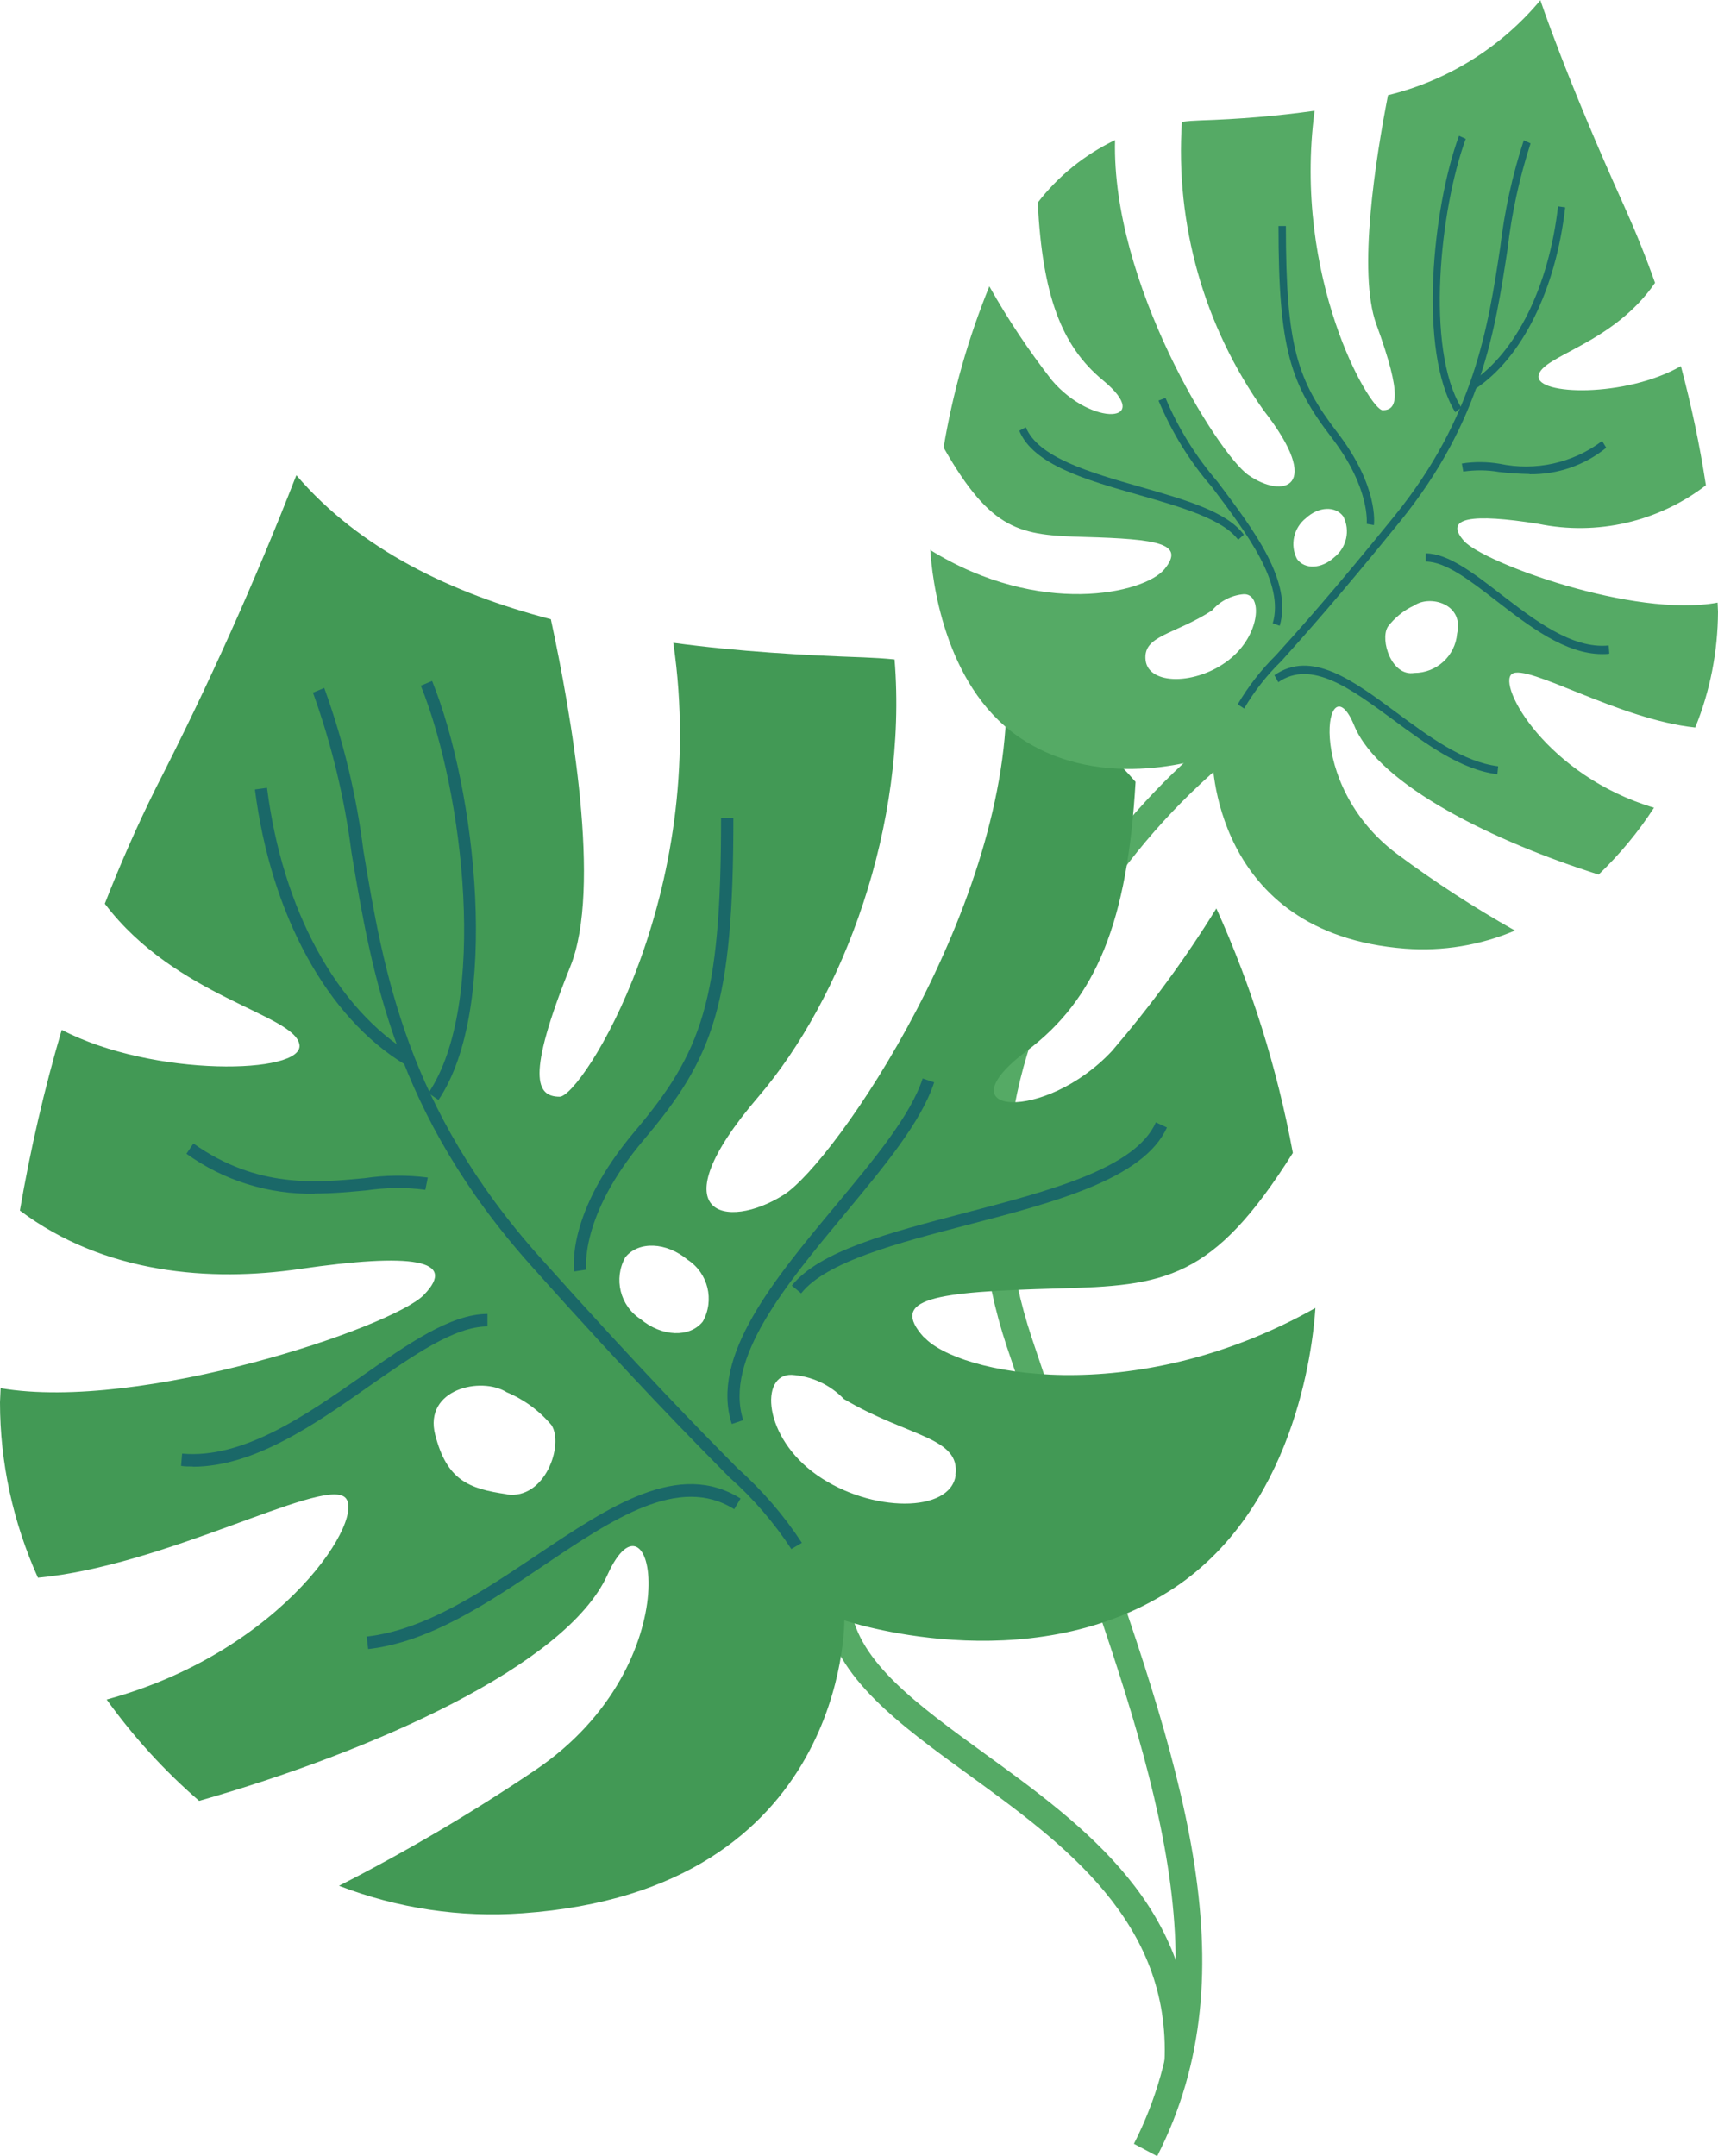 <?xml version="1.0" encoding="UTF-8"?><svg id="Layer_2" xmlns="http://www.w3.org/2000/svg" viewBox="0 0 83.77 105.12"><defs><style>.cls-1{fill:#429955;}.cls-2{fill:#55aa65;}.cls-3{fill:#1a6868;}</style></defs><g id="Layer_1-2"><path id="Path_11887" class="cls-2" d="m56.42,105.12l-1.13-.6c4.4-8.65.93-18.47-3.45-30.91-.9-2.56-1.83-5.2-2.76-7.99-2.32-7.01-1.38-14.3,2.71-21.1,1.85-3.09,4.19-5.87,6.93-8.21l.79,1.03c-2.62,2.26-4.87,4.93-6.65,7.9-3.92,6.53-4.78,13.25-2.56,19.96.92,2.78,1.85,5.41,2.75,7.96,4.49,12.74,8.04,22.8,3.38,31.95"/><path id="Path_11888" class="cls-2" d="m58.06,100.6l-1.28-.06c.32-6.85-4.92-10.65-9.53-14-3.36-2.44-6.54-4.74-7.02-7.92l1.26-.2c.4,2.63,3.23,4.68,6.5,7.06,4.89,3.54,10.42,7.56,10.07,15.12"/><path id="Path_11889" class="cls-1" d="m45.05,65.2c-1.71-1.9.47-2.22,6.53-2.38,5.21-.14,7.55-.39,11.46-6.61-.76-4.11-2.01-8.11-3.73-11.92-1.51,2.45-3.22,4.77-5.09,6.95-3.26,3.49-8.39,3.17-4.16,0,3.4-2.55,4.92-6.32,5.31-13.12-1.72-2-3.87-3.59-6.3-4.62.3,10.58-8.38,23.19-10.85,24.75-2.8,1.77-6.21,1.01-1.24-4.78,4.13-4.82,7.29-13.24,6.64-21.32-.51-.05-1.01-.08-1.51-.1-2.89-.1-6.08-.28-9.28-.71,1.81,12.33-4.49,22.13-5.54,22.13-1.14,0-1.65-.95.52-6.35,1.54-3.81.05-12.28-.95-16.93-4.83-1.26-9.3-3.39-12.41-7.02-2.02,5.19-4.3,10.27-6.84,15.23-.92,1.85-1.75,3.74-2.5,5.66,3.46,4.57,9.25,5.38,9.49,6.87.24,1.45-7.12,1.61-11.59-.72-.85,2.89-1.53,5.84-2.04,8.81,4.14,3.11,9.33,3.48,13.64,2.85,5.43-.79,7.76-.48,6.05,1.27-1.54,1.57-13.79,5.7-20.63,4.54-.01.23-.02.46-.03.69,0,2.95.64,5.86,1.85,8.55,6.18-.57,13.69-4.79,14.93-3.95,1.21.83-2.85,7.52-11.58,9.89,1.31,1.82,2.82,3.48,4.51,4.94,8.41-2.4,17.9-6.58,19.91-11.02,2.22-4.92,4.24,4.28-3.52,9.52-3.07,2.07-6.27,3.96-9.57,5.64,2.85,1.1,5.91,1.56,8.95,1.34,15.85-1.11,15.69-14.28,15.69-14.28,0,0,8.86,3.01,15.85-1.43,6.07-3.85,6.99-11.77,7.12-13.8-8.93,5.02-17.47,3.22-19.08,1.42m-20.35,7.66c-1.86-.27-2.92-.68-3.49-2.9s2.24-2.86,3.49-2.07c.84.35,1.59.9,2.18,1.6.62.95-.31,3.65-2.18,3.38m9.56-8.43c-.64.8-2,.75-3.04-.12-1-.65-1.32-1.97-.74-3.01.64-.8,2-.75,3.04.12,1,.65,1.32,1.97.74,3.01m12.33,7.49c-.25,1.85-4.12,1.85-6.76,0s-2.8-4.94-1.24-4.89c.97.06,1.88.48,2.55,1.18,3.13,1.85,5.69,1.85,5.44,3.7"/><path id="Path_11890" class="cls-3" d="m38.59,75.53c-.85-1.3-1.87-2.48-3.03-3.51-1.75-1.77-4.69-4.74-9.67-10.32-6.62-7.41-7.75-14.17-8.75-20.13-.34-2.66-.97-5.28-1.88-7.8l.55-.23c.93,2.57,1.57,5.23,1.91,7.93.98,5.88,2.1,12.54,8.6,19.82,4.98,5.57,7.9,8.53,9.65,10.3,1.2,1.07,2.25,2.29,3.13,3.63l-.51.3Z"/><path id="Path_11891" class="cls-3" d="m21.38,53.63l-.49-.34c2.92-4.34,1.73-14.66-.37-19.86l.55-.23c2.15,5.32,3.34,15.93.31,20.43"/><path id="Path_11892" class="cls-3" d="m19.78,51.92c-3.83-2.3-6.57-7.32-7.35-13.43l.59-.08c.75,5.93,3.39,10.78,7.06,12.99l-.3.52Z"/><path id="Path_11893" class="cls-3" d="m15.34,58.2c-2.24.04-4.43-.64-6.25-1.95l.34-.5c3.11,2.2,6.01,1.91,8.35,1.69,1.02-.15,2.06-.16,3.08-.03l-.12.6c-.96-.13-1.94-.11-2.9.03-.77.07-1.61.15-2.49.15"/><path id="Path_11894" class="cls-3" d="m28,61.99c-.02-.12-.4-2.87,2.95-6.83,3.26-3.86,4.21-6.33,4.21-15.28h.6c0,9.14-.98,11.68-4.36,15.68-3.15,3.72-2.82,6.32-2.81,6.34l-.59.09Z"/><path id="Path_11895" class="cls-3" d="m9.4,71.5c-.19,0-.38,0-.57-.03l.05-.6c2.98.27,6.06-1.89,8.78-3.79,2.22-1.55,4.31-3.02,6.11-3.02v.61c-1.61,0-3.63,1.42-5.77,2.91-2.63,1.85-5.6,3.93-8.6,3.93"/><path id="Path_11896" class="cls-3" d="m17.95,80.39l-.07-.6c2.85-.32,5.61-2.18,8.29-3.97,3.56-2.39,6.93-4.65,9.94-2.76l-.31.52c-2.69-1.69-5.9.46-9.3,2.75-2.73,1.84-5.56,3.73-8.55,4.07"/><path id="Path_11897" class="cls-3" d="m35.68,69.42c-1.06-3.29,2.06-7.04,5.08-10.66,1.87-2.25,3.64-4.37,4.23-6.18l.56.19c-.63,1.93-2.43,4.09-4.34,6.39-2.91,3.5-5.92,7.11-4.97,10.08l-.57.19Z"/><path id="Path_11898" class="cls-3" d="m39.07,63.06l-.46-.38c1.35-1.7,4.79-2.59,8.42-3.54,4.09-1.07,8.33-2.16,9.33-4.42l.54.25c-1.13,2.51-5.5,3.65-9.73,4.75-3.38.88-6.88,1.79-8.1,3.33"/><path id="Path_11899" class="cls-2" d="m45.36,26.79c.08,1.33.63,6.56,4.26,9.1,4.19,2.93,9.49.94,9.49.94,0,0-.09,8.69,9.4,9.42,1.83.14,3.67-.16,5.36-.88-1.99-1.12-3.9-2.36-5.73-3.72-4.65-3.45-3.44-9.52-2.11-6.28,1.2,2.93,6.89,5.68,11.92,7.27,1.02-.98,1.93-2.07,2.7-3.26-5.23-1.56-7.66-5.98-6.93-6.52s5.24,2.23,8.94,2.61c.73-1.79,1.1-3.71,1.11-5.64l-.02-.45c-4.1.76-11.43-1.96-12.36-3-1.02-1.15.37-1.36,3.62-.84,2.87.59,5.85-.1,8.17-1.88-.3-1.96-.71-3.9-1.22-5.81-2.68,1.54-7.08,1.43-6.94.47.15-.99,3.61-1.52,5.68-4.53-.45-1.27-.95-2.51-1.5-3.73-2.88-6.38-4.09-10.05-4.09-10.05-1.92,2.3-4.52,3.92-7.43,4.63-.6,3.07-1.49,8.66-.57,11.17,1.3,3.56,1,4.19.31,4.19-.63,0-4.4-6.46-3.32-14.6-1.84.26-3.7.41-5.56.47-.3.01-.6.03-.91.07-.33,5,1.08,9.97,3.98,14.06,2.98,3.82.93,4.33-.74,3.16-1.48-1.03-6.68-9.36-6.5-16.33-1.48.71-2.77,1.75-3.77,3.05.23,4.49,1.14,6.98,3.18,8.66,2.53,2.09-.53,2.3-2.49,0-1.13-1.45-2.15-2.98-3.05-4.58-1.03,2.53-1.78,5.17-2.23,7.86,2.34,4.11,3.74,4.27,6.86,4.36,3.63.1,4.93.32,3.91,1.57-.97,1.18-6.08,2.37-11.43-.94m22.31,3.76c.34-.45.79-.82,1.3-1.05.75-.52,2.43-.1,2.09,1.37-.09,1.09-1,1.92-2.09,1.92-1.11.18-1.67-1.6-1.3-2.23m-3.98-5.32c.62-.57,1.44-.6,1.82-.08.35.68.16,1.52-.44,1.99-.62.57-1.44.61-1.82.08-.35-.68-.16-1.52.44-1.99m-4.57,4.49c.39-.45.94-.73,1.53-.78.94-.04.84,2-.74,3.22s-3.9,1.22-4.04,0,1.38-1.22,3.26-2.44"/><path id="Path_11900" class="cls-3" d="m60.66,34.55c.5-.85,1.11-1.63,1.82-2.32,1.05-1.17,2.8-3.12,5.79-6.81,3.97-4.89,4.64-9.35,5.24-13.28.2-1.75.58-3.47,1.12-5.15l-.33-.15c-.56,1.7-.94,3.46-1.15,5.23-.59,3.88-1.26,8.28-5.15,13.08-2.98,3.68-4.73,5.63-5.78,6.79-.73.72-1.35,1.52-1.87,2.4l.31.2Z"/><path id="Path_11901" class="cls-3" d="m70.96,20.1l.29-.23c-1.75-2.86-1.04-9.67.22-13.1l-.33-.15c-1.29,3.51-2,10.51-.18,13.48"/><path id="Path_11902" class="cls-3" d="m71.92,18.97c2.29-1.51,3.94-4.83,4.4-8.86l-.35-.05c-.45,3.91-2.03,7.11-4.23,8.57l.18.35Z"/><path id="Path_11903" class="cls-3" d="m74.58,23.12c1.36.02,2.68-.43,3.74-1.29l-.2-.33c-1.43,1.08-3.25,1.48-5,1.11-.61-.1-1.23-.11-1.84-.01l.07.39c.58-.08,1.16-.08,1.74.02.5.06.99.09,1.49.1"/><path id="Path_11904" class="cls-3" d="m66.99,25.61c.01-.07.24-1.89-1.77-4.51-1.96-2.55-2.52-4.18-2.52-10.08h-.36c0,6.03.59,7.71,2.61,10.34,1.88,2.46,1.69,4.17,1.69,4.18l.35.06Z"/><path id="Path_11905" class="cls-3" d="m78.13,31.89c.11,0,.23,0,.34-.02l-.03-.4c-1.79.18-3.63-1.25-5.26-2.5-1.33-1.03-2.58-1.99-3.66-1.99v.4c.97,0,2.17.93,3.45,1.92,1.58,1.22,3.35,2.59,5.15,2.59"/><path id="Path_11906" class="cls-3" d="m73.01,37.76l.04-.4c-1.71-.21-3.36-1.44-4.96-2.62-2.13-1.58-4.15-3.07-5.95-1.82l.19.34c1.61-1.11,3.53.31,5.57,1.81,1.64,1.21,3.33,2.46,5.12,2.68"/><path id="Path_11907" class="cls-3" d="m62.4,30.51c.63-2.17-1.24-4.64-3.04-7.03-1.05-1.22-1.91-2.6-2.53-4.08l-.34.13c.64,1.53,1.51,2.96,2.6,4.21,1.74,2.31,3.54,4.69,2.97,6.65l.34.12Z"/><path id="Path_11908" class="cls-3" d="m60.37,26.32l.28-.25c-.81-1.12-2.87-1.71-5.04-2.33-2.45-.7-4.99-1.43-5.59-2.91l-.32.17c.68,1.66,3.29,2.41,5.83,3.13,2.03.58,4.12,1.18,4.85,2.2"/></g></svg>